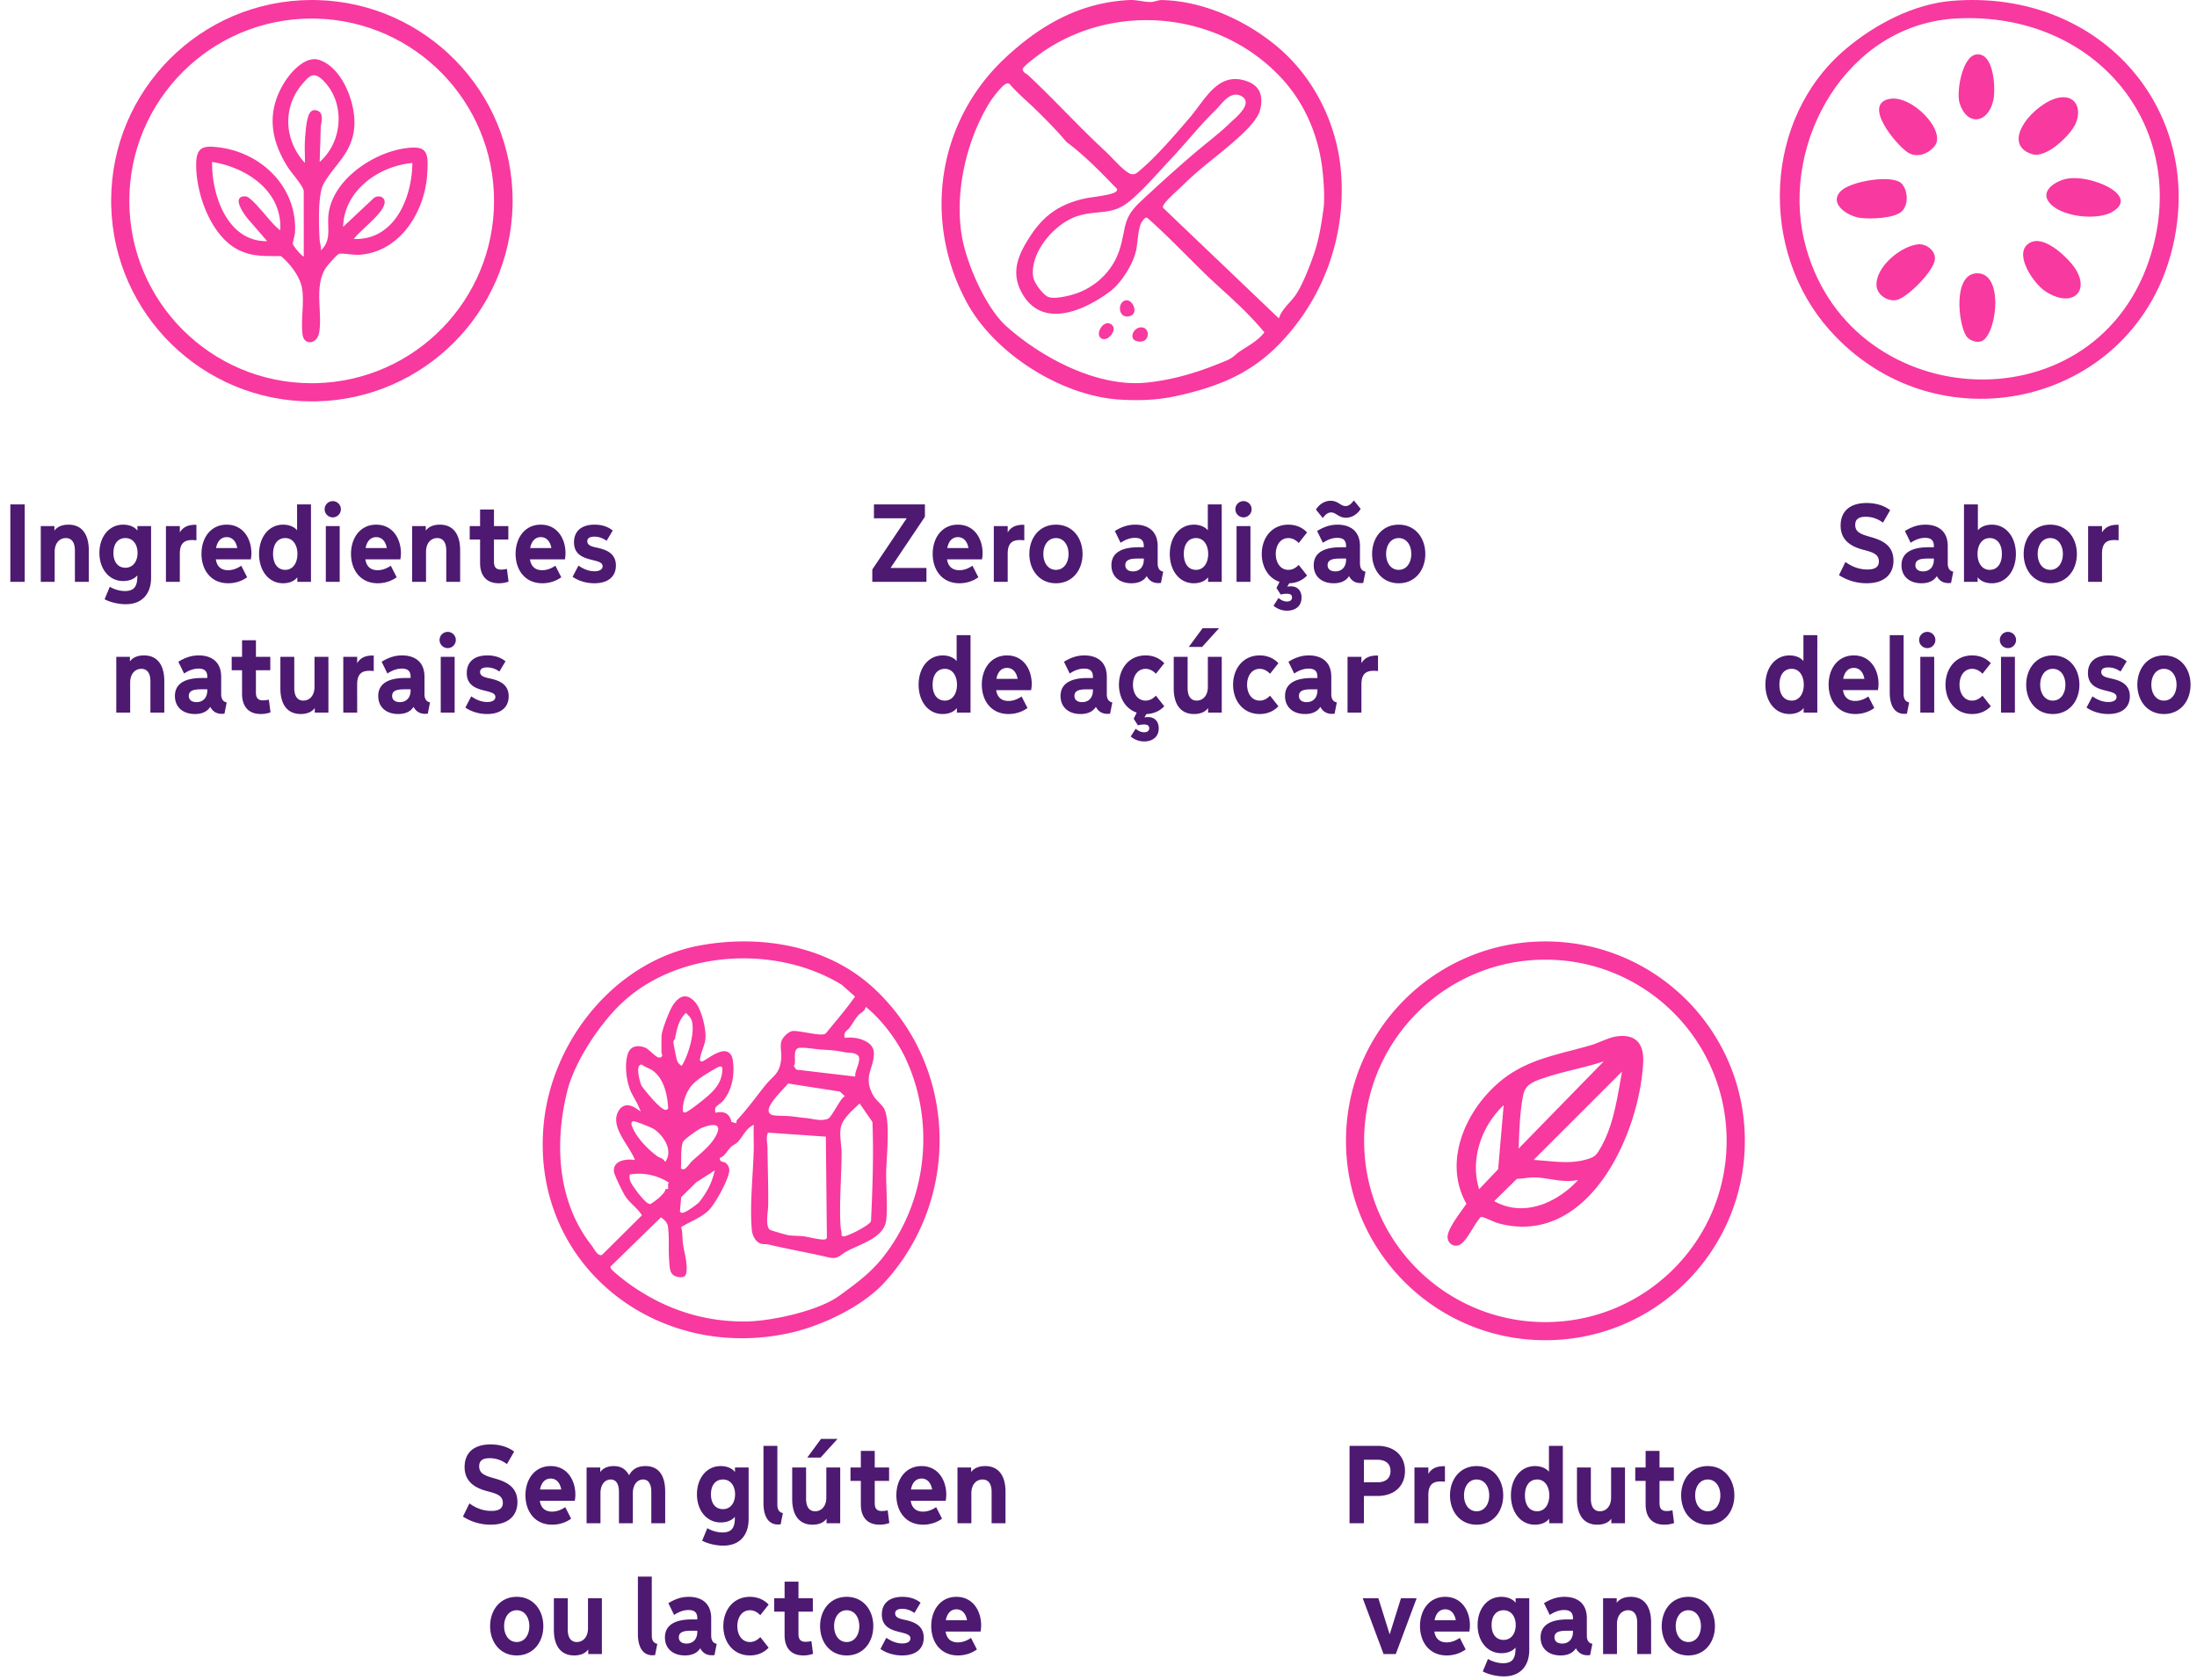 <svg xmlns="http://www.w3.org/2000/svg" width="336" height="257" fill="none"><path fill="#4D1971" d="M3.778 89H1.582V77.156h2.196zm4.546-7.83c.414-.594 1.188-.918 2.142-.918 2.142 0 3.114 1.584 3.114 3.924V89h-2.124v-4.77c0-1.44-.63-1.926-1.386-1.926-.936 0-1.71.738-1.71 2.106V89H6.236v-8.532h2.088zm10.86 5.67c1.17 0 1.853-.99 1.853-2.268s-.684-2.268-1.854-2.268c-1.152 0-1.836.882-1.836 2.268s.684 2.268 1.836 2.268M21 88.172v-.162c-.45.558-1.26.864-2.16.864-2.178 0-3.636-1.872-3.636-4.302 0-2.448 1.458-4.32 3.636-4.32.918 0 1.746.324 2.178.918v-.702h2.088v7.902c0 2.394-1.314 4.05-3.87 4.05-1.008 0-2.286-.252-3.24-.756l.792-1.908c.792.45 1.602.648 2.322.648 1.476 0 1.89-.81 1.89-2.232m6.501-6.732c.522-.864 1.314-1.17 2.376-1.17h.162v2.376c-1.566-.18-2.538.162-2.538 2.034V89h-2.124v-8.532h2.124zm5.545 2.394h3.24c-.162-.954-.702-1.674-1.62-1.674s-1.458.72-1.62 1.674m-.036 1.728c.144.972.702 1.656 1.872 1.656.684 0 1.35-.234 2.016-.684l.9 1.764c-.792.576-1.8.918-2.898.918-2.664 0-4.086-2.052-4.086-4.5 0-2.43 1.404-4.464 3.852-4.464 2.556 0 3.78 2.196 3.78 4.356 0 .378-.036.612-.09.954zm12.46 2.736c-.432.576-1.224.918-2.178.918-2.214 0-3.672-1.944-3.672-4.482s1.458-4.482 3.69-4.482c.9 0 1.692.324 2.124.864v-3.96h2.124V89h-2.088zm-1.836-1.134c1.17 0 1.854-1.062 1.854-2.43s-.684-2.43-1.854-2.43-1.872.936-1.872 2.43.702 2.43 1.872 2.43m7.256-8.028a1.244 1.244 0 0 1-1.242-1.242c0-.684.558-1.242 1.242-1.242s1.242.558 1.242 1.242-.558 1.242-1.242 1.242M51.953 89H49.83v-8.532h2.124zm3.963-5.166h3.24c-.162-.954-.702-1.674-1.62-1.674s-1.458.72-1.62 1.674m-.036 1.728c.144.972.702 1.656 1.872 1.656.684 0 1.35-.234 2.016-.684l.9 1.764c-.792.576-1.8.918-2.898.918-2.664 0-4.086-2.052-4.086-4.5 0-2.43 1.404-4.464 3.852-4.464 2.556 0 3.78 2.196 3.78 4.356 0 .378-.036.612-.09.954zm9.238-4.392c.415-.594 1.189-.918 2.142-.918 2.142 0 3.114 1.584 3.114 3.924V89h-2.123v-4.77c0-1.44-.63-1.926-1.386-1.926-.936 0-1.71.738-1.71 2.106V89H63.03v-8.532h2.087zm10.428 1.35v3.384c0 .882.342 1.224 1.098 1.224.234 0 .576-.036.882-.108l.252 1.944a4.4 4.4 0 0 1-1.494.252c-1.872 0-2.862-1.152-2.862-3.114V82.52h-1.584v-2.052h1.584V77.93h2.124v2.538h2.196v2.052zm5.542 1.314h3.24c-.162-.954-.702-1.674-1.62-1.674s-1.458.72-1.62 1.674m-.036 1.728c.144.972.702 1.656 1.872 1.656.684 0 1.35-.234 2.016-.684l.9 1.764c-.792.576-1.8.918-2.898.918-2.664 0-4.086-2.052-4.086-4.5 0-2.43 1.404-4.464 3.852-4.464 2.556 0 3.78 2.196 3.78 4.356 0 .378-.036.612-.09.954zm9.85 3.654c-1.242 0-2.43-.36-3.33-.99l.9-1.71c.756.522 1.566.864 2.43.864.774 0 1.26-.27 1.26-.774 0-.648-.918-.774-1.872-1.026-1.17-.306-2.502-.81-2.502-2.628 0-1.62 1.044-2.7 3.15-2.7 1.188 0 2.088.342 2.772.9l-.936 1.566c-.594-.414-1.188-.63-1.872-.63-.702 0-1.08.234-1.08.702 0 .666.756.828 1.512.99 1.206.27 2.862.756 2.862 2.718 0 1.764-1.278 2.718-3.294 2.718m-71.03 11.954c.414-.594 1.188-.918 2.142-.918 2.142 0 3.114 1.584 3.114 3.924V109h-2.124v-4.77c0-1.44-.63-1.926-1.386-1.926-.936 0-1.71.738-1.71 2.106V109h-2.124v-8.532h2.088zm11.832 4.266h-.738c-1.008 0-2.088.036-2.088 1.008 0 .648.504.954 1.17.954 1.08 0 1.656-.756 1.656-1.782zm.45 2.682c-.396.648-1.152 1.098-2.34 1.098-1.872 0-3.06-1.08-3.06-2.754 0-2.304 2.268-2.754 4.104-2.754h.846v-.216c0-.972-.612-1.224-1.332-1.224-.756 0-1.494.27-2.214.756l-.882-1.8c.99-.612 1.962-.972 3.132-.972 1.818 0 3.42.882 3.42 3.276v2.646c0 .936.468 1.206.846 1.26l-.342 1.728c-1.098.144-1.782-.288-2.178-1.044m6.988-5.598v3.384c0 .882.342 1.224 1.098 1.224.234 0 .576-.036.882-.108l.252 1.944a4.4 4.4 0 0 1-1.494.252c-1.872 0-2.862-1.152-2.862-3.114v-3.582h-1.584v-2.052h1.584V97.93h2.124v2.538h2.196v2.052zm8.997 5.778c-.414.594-1.188.918-2.142.918-2.142 0-3.114-1.584-3.114-3.924v-4.824h2.124v4.77c0 1.44.63 1.926 1.386 1.926.936 0 1.71-.738 1.71-2.106v-4.59h2.124V109H48.14zm6.486-6.858c.522-.864 1.314-1.17 2.376-1.17h.162v2.376c-1.566-.18-2.538.162-2.538 2.034V109h-2.124v-8.532h2.124zm8.175 3.996h-.738c-1.008 0-2.088.036-2.088 1.008 0 .648.504.954 1.17.954 1.08 0 1.656-.756 1.656-1.782zm.45 2.682c-.396.648-1.152 1.098-2.34 1.098-1.872 0-3.06-1.08-3.06-2.754 0-2.304 2.268-2.754 4.104-2.754h.846v-.216c0-.972-.612-1.224-1.332-1.224-.756 0-1.494.27-2.214.756l-.882-1.8c.99-.612 1.962-.972 3.132-.972 1.818 0 3.42.882 3.42 3.276v2.646c0 .936.468 1.206.846 1.26l-.342 1.728c-1.098.144-1.782-.288-2.178-1.044m5.22-8.982a1.244 1.244 0 0 1-1.243-1.242c0-.684.558-1.242 1.242-1.242s1.242.558 1.242 1.242-.558 1.242-1.242 1.242M69.53 109h-2.124v-8.532h2.124zm4.971.216c-1.242 0-2.43-.36-3.33-.99l.9-1.71c.756.522 1.566.864 2.43.864.774 0 1.26-.27 1.26-.774 0-.648-.918-.774-1.872-1.026-1.17-.306-2.502-.81-2.502-2.628 0-1.62 1.044-2.7 3.15-2.7 1.188 0 2.088.342 2.772.9l-.936 1.566c-.594-.414-1.188-.63-1.872-.63-.702 0-1.08.234-1.08.702 0 .666.756.828 1.512.99 1.206.27 2.862.756 2.862 2.718 0 1.764-1.278 2.718-3.294 2.718M136.196 86.876h5.49V89h-8.28v-1.89l5.256-7.83h-5.004v-2.124h7.794v1.89zm8.679-3.042h3.24c-.162-.954-.702-1.674-1.62-1.674s-1.458.72-1.62 1.674m-.036 1.728c.144.972.702 1.656 1.872 1.656.684 0 1.35-.234 2.016-.684l.9 1.764c-.792.576-1.8.918-2.898.918-2.664 0-4.086-2.052-4.086-4.5 0-2.43 1.404-4.464 3.852-4.464 2.556 0 3.78 2.196 3.78 4.356 0 .378-.036.612-.09.954zm9.274-4.122c.522-.864 1.314-1.17 2.376-1.17h.162v2.376c-1.566-.18-2.538.162-2.538 2.034V89h-2.124v-8.532h2.124zm7.381 5.724c1.206 0 1.926-1.08 1.926-2.43s-.72-2.43-1.926-2.43-1.926 1.08-1.926 2.43.72 2.43 1.926 2.43m0 2.052c-2.556 0-4.068-2.052-4.068-4.482s1.512-4.482 4.068-4.482 4.068 2.052 4.068 4.482-1.512 4.482-4.068 4.482m13.433-3.78h-.738c-1.008 0-2.088.036-2.088 1.008 0 .648.504.954 1.17.954 1.08 0 1.656-.756 1.656-1.782zm.45 2.682c-.396.648-1.152 1.098-2.34 1.098-1.872 0-3.06-1.08-3.06-2.754 0-2.304 2.268-2.754 4.104-2.754h.846v-.216c0-.972-.612-1.224-1.332-1.224-.756 0-1.494.27-2.214.756l-.882-1.8c.99-.612 1.962-.972 3.132-.972 1.818 0 3.42.882 3.42 3.276v2.646c0 .936.468 1.206.846 1.26l-.342 1.728c-1.098.144-1.782-.288-2.178-1.044m9.38.18c-.432.576-1.224.918-2.178.918-2.214 0-3.673-1.944-3.673-4.482s1.459-4.482 3.691-4.482c.9 0 1.692.324 2.124.864v-3.96h2.124V89h-2.088zm-1.836-1.134c1.17 0 1.854-1.062 1.854-2.43s-.684-2.43-1.854-2.43-1.872.936-1.872 2.43.702 2.43 1.872 2.43m7.255-8.028a1.244 1.244 0 0 1-1.242-1.242c0-.684.558-1.242 1.242-1.242s1.242.558 1.242 1.242-.558 1.242-1.242 1.242M191.238 89h-2.124v-8.532h2.124zm5.943.216-.324.522a3 3 0 0 1 .558-.054c1.062 0 1.638.72 1.638 1.71 0 1.368-1.008 2.016-2.214 2.016a3.16 3.16 0 0 1-2.07-.756l.756-1.188c.414.342.828.54 1.296.54.414 0 .774-.162.774-.612s-.324-.576-.81-.576c-.27 0-.594.036-.918.126l-.648-1.008.468-.936c-1.728-.576-2.718-2.304-2.718-4.266 0-2.43 1.512-4.482 4.068-4.482 1.098 0 2.088.378 2.862 1.188l-1.278 1.62c-.468-.486-.99-.756-1.584-.756-1.206 0-1.926 1.08-1.926 2.43s.72 2.43 1.926 2.43c.594 0 1.116-.27 1.584-.756l1.278 1.62c-.738.774-1.674 1.152-2.718 1.188m8.683-3.78h-.738c-1.008 0-2.088.036-2.088 1.008 0 .648.504.954 1.17.954 1.08 0 1.656-.756 1.656-1.782zm.45 2.682c-.396.648-1.152 1.098-2.34 1.098-1.872 0-3.06-1.08-3.06-2.754 0-2.304 2.268-2.754 4.104-2.754h.846v-.216c0-.972-.612-1.224-1.332-1.224-.756 0-1.494.27-2.214.756l-.882-1.8c.99-.612 1.962-.972 3.132-.972 1.818 0 3.42.882 3.42 3.276v2.646c0 .936.468 1.206.846 1.26l-.342 1.728c-1.098.144-1.782-.288-2.178-1.044m-.468-8.928c-1.134 0-1.53-.81-2.268-.81-.45 0-.864.288-1.278.864l-1.044-1.296c.468-.774 1.296-1.35 2.25-1.35 1.134 0 1.53.81 2.268.81.45 0 .864-.288 1.278-.864l1.044 1.296c-.468.774-1.296 1.35-2.25 1.35m8.066 7.974c1.206 0 1.926-1.08 1.926-2.43s-.72-2.43-1.926-2.43-1.926 1.08-1.926 2.43.72 2.43 1.926 2.43m0 2.052c-2.556 0-4.068-2.052-4.068-4.482s1.512-4.482 4.068-4.482 4.068 2.052 4.068 4.482-1.512 4.482-4.068 4.482m-67.572 19.082c-.432.576-1.224.918-2.178.918-2.214 0-3.672-1.944-3.672-4.482s1.458-4.482 3.69-4.482c.9 0 1.692.324 2.124.864v-3.96h2.124V109h-2.088zm-1.836-1.134c1.17 0 1.854-1.062 1.854-2.43s-.684-2.43-1.854-2.43-1.872.936-1.872 2.43.702 2.43 1.872 2.43m7.885-3.33h3.24c-.162-.954-.702-1.674-1.62-1.674s-1.458.72-1.62 1.674m-.036 1.728c.144.972.702 1.656 1.872 1.656.684 0 1.35-.234 2.016-.684l.9 1.764c-.792.576-1.8.918-2.898.918-2.664 0-4.086-2.052-4.086-4.5 0-2.43 1.404-4.464 3.852-4.464 2.556 0 3.78 2.196 3.78 4.356 0 .378-.036.612-.09.954zm14.795-.126h-.738c-1.008 0-2.088.036-2.088 1.008 0 .648.504.954 1.17.954 1.08 0 1.656-.756 1.656-1.782zm.45 2.682c-.396.648-1.152 1.098-2.34 1.098-1.872 0-3.06-1.08-3.06-2.754 0-2.304 2.268-2.754 4.104-2.754h.846v-.216c0-.972-.612-1.224-1.332-1.224-.756 0-1.494.27-2.214.756l-.882-1.8c.99-.612 1.962-.972 3.132-.972 1.818 0 3.42.882 3.42 3.276v2.646c0 .936.468 1.206.846 1.26l-.342 1.728c-1.098.144-1.782-.288-2.178-1.044m7.742 1.098-.324.522a3 3 0 0 1 .558-.054c1.062 0 1.638.72 1.638 1.71 0 1.368-1.008 2.016-2.214 2.016a3.16 3.16 0 0 1-2.07-.756l.756-1.188c.414.342.828.54 1.296.54.414 0 .774-.162.774-.612s-.324-.576-.81-.576c-.27 0-.594.036-.918.126l-.648-1.008.468-.936c-1.728-.576-2.718-2.304-2.718-4.266 0-2.43 1.512-4.482 4.068-4.482 1.098 0 2.088.378 2.862 1.188l-1.278 1.62c-.468-.486-.99-.756-1.584-.756-1.206 0-1.926 1.08-1.926 2.43s.72 2.43 1.926 2.43c.594 0 1.116-.27 1.584-.756l1.278 1.62c-.738.774-1.674 1.152-2.718 1.188m9.421-.918c-.414.594-1.188.918-2.142.918-2.142 0-3.114-1.584-3.114-3.924v-4.824h2.124v4.77c0 1.44.63 1.926 1.386 1.926.936 0 1.71-.738 1.71-2.106v-4.59h2.124V109h-2.088zm1.674-12.204-2.592 2.862h-2.034l2.106-2.862zm6.216 13.122c-2.556 0-4.068-2.052-4.068-4.482s1.512-4.482 4.068-4.482c1.098 0 2.088.378 2.862 1.188l-1.278 1.62c-.468-.486-.99-.756-1.584-.756-1.206 0-1.926 1.08-1.926 2.43s.72 2.43 1.926 2.43c.594 0 1.116-.27 1.584-.756l1.278 1.62c-.774.81-1.764 1.188-2.862 1.188m8.828-3.78h-.738c-1.008 0-2.088.036-2.088 1.008 0 .648.504.954 1.17.954 1.08 0 1.656-.756 1.656-1.782zm.45 2.682c-.396.648-1.152 1.098-2.34 1.098-1.872 0-3.06-1.08-3.06-2.754 0-2.304 2.268-2.754 4.104-2.754h.846v-.216c0-.972-.612-1.224-1.332-1.224-.756 0-1.494.27-2.214.756l-.882-1.8c.99-.612 1.962-.972 3.132-.972 1.818 0 3.42.882 3.42 3.276v2.646c0 .936.468 1.206.846 1.26l-.342 1.728c-1.098.144-1.782-.288-2.178-1.044m6.281-6.678c.522-.864 1.314-1.17 2.376-1.17h.162v2.376c-1.566-.18-2.538.162-2.538 2.034V109h-2.124v-8.532h2.124zM285.475 89.216a7.8 7.8 0 0 1-4.23-1.242l.99-2.016c.954.702 2.07 1.152 3.348 1.152 1.152 0 1.764-.36 1.764-1.242 0-1.152-1.044-1.422-2.412-1.782-1.62-.432-3.438-1.296-3.438-3.69 0-2.124 1.35-3.456 3.978-3.456 1.332 0 2.61.342 3.6 1.098l-1.098 1.908c-.81-.594-1.674-.9-2.646-.9-1.116 0-1.602.414-1.602 1.242 0 1.098.828 1.422 2.304 1.836 1.656.468 3.546 1.188 3.546 3.636 0 2.034-1.35 3.456-4.104 3.456m10.282-3.78h-.738c-1.008 0-2.088.036-2.088 1.008 0 .648.504.954 1.17.954 1.08 0 1.656-.756 1.656-1.782zm.45 2.682c-.396.648-1.152 1.098-2.34 1.098-1.872 0-3.06-1.08-3.06-2.754 0-2.304 2.268-2.754 4.104-2.754h.846v-.216c0-.972-.612-1.224-1.332-1.224-.756 0-1.494.27-2.214.756l-.882-1.8c.99-.612 1.962-.972 3.132-.972 1.818 0 3.42.882 3.42 3.276v2.646c0 .936.468 1.206.846 1.26l-.342 1.728c-1.098.144-1.782-.288-2.178-1.044m6.245.18V89h-2.088V77.156h2.124v3.96c.432-.54 1.224-.864 2.124-.864 2.232 0 3.69 1.944 3.69 4.482s-1.458 4.482-3.672 4.482c-.954 0-1.746-.342-2.178-.918m1.836-1.134c1.17 0 1.872-.936 1.872-2.43s-.702-2.43-1.872-2.43-1.854 1.062-1.854 2.43.684 2.43 1.854 2.43m9.272 0c1.206 0 1.926-1.08 1.926-2.43s-.72-2.43-1.926-2.43-1.926 1.08-1.926 2.43.72 2.43 1.926 2.43m0 2.052c-2.556 0-4.068-2.052-4.068-4.482s1.512-4.482 4.068-4.482 4.068 2.052 4.068 4.482-1.512 4.482-4.068 4.482m7.913-7.776c.522-.864 1.314-1.17 2.376-1.17h.162v2.376c-1.566-.18-2.538.162-2.538 2.034V89h-2.124v-8.532h2.124zm-45.629 26.858c-.432.576-1.224.918-2.178.918-2.214 0-3.672-1.944-3.672-4.482s1.458-4.482 3.69-4.482c.9 0 1.692.324 2.124.864v-3.96h2.124V109h-2.088zm-1.836-1.134c1.17 0 1.854-1.062 1.854-2.43s-.684-2.43-1.854-2.43-1.872.936-1.872 2.43.702 2.43 1.872 2.43m7.886-3.33h3.24c-.162-.954-.702-1.674-1.62-1.674s-1.458.72-1.62 1.674m-.036 1.728c.144.972.702 1.656 1.872 1.656.684 0 1.35-.234 2.016-.684l.9 1.764c-.792.576-1.8.918-2.898.918-2.664 0-4.086-2.052-4.086-4.5 0-2.43 1.404-4.464 3.852-4.464 2.556 0 3.78 2.196 3.78 4.356 0 .378-.036.612-.09.954zm9.779 3.6c-2.034.27-2.628-1.494-2.628-3.222v-8.784h2.124v9.018c0 .936.468 1.206.846 1.26zm3.11-10.026a1.244 1.244 0 0 1-1.242-1.242c0-.684.558-1.242 1.242-1.242s1.242.558 1.242 1.242-.558 1.242-1.242 1.242m1.062 9.864h-2.124v-8.532h2.124zm5.798.216c-2.556 0-4.068-2.052-4.068-4.482s1.512-4.482 4.068-4.482c1.098 0 2.088.378 2.862 1.188l-1.278 1.62c-.468-.486-.99-.756-1.584-.756-1.206 0-1.926 1.08-1.926 2.43s.72 2.43 1.926 2.43c.594 0 1.116-.27 1.584-.756l1.278 1.62c-.774.81-1.764 1.188-2.862 1.188m5.48-10.08a1.244 1.244 0 0 1-1.242-1.242c0-.684.558-1.242 1.242-1.242s1.242.558 1.242 1.242-.558 1.242-1.242 1.242m1.062 9.864h-2.124v-8.532h2.124zm5.798-1.836c1.206 0 1.926-1.08 1.926-2.43s-.72-2.43-1.926-2.43-1.926 1.08-1.926 2.43.72 2.43 1.926 2.43m0 2.052c-2.556 0-4.068-2.052-4.068-4.482s1.512-4.482 4.068-4.482 4.068 2.052 4.068 4.482-1.512 4.482-4.068 4.482m8.489 0c-1.242 0-2.43-.36-3.33-.99l.9-1.71c.756.522 1.566.864 2.43.864.774 0 1.26-.27 1.26-.774 0-.648-.918-.774-1.872-1.026-1.17-.306-2.502-.81-2.502-2.628 0-1.62 1.044-2.7 3.15-2.7 1.188 0 2.088.342 2.772.9l-.936 1.566c-.594-.414-1.188-.63-1.872-.63-.702 0-1.08.234-1.08.702 0 .666.756.828 1.512.99 1.206.27 2.862.756 2.862 2.718 0 1.764-1.278 2.718-3.294 2.718m8.509-2.052c1.206 0 1.926-1.08 1.926-2.43s-.72-2.43-1.926-2.43-1.926 1.08-1.926 2.43.72 2.43 1.926 2.43m0 2.052c-2.556 0-4.068-2.052-4.068-4.482s1.512-4.482 4.068-4.482 4.068 2.052 4.068 4.482-1.512 4.482-4.068 4.482"/><path fill="#F8399F" d="M48.491.01c16.59.42 29.907 13.999 29.907 30.69l-.01.791c-.413 16.326-13.57 29.484-29.897 29.898l-.792.01c-16.69 0-30.27-13.319-30.69-29.908L17 30.7C17 13.744 30.744 0 47.7 0zm-.823 2.827c-15.403 0-27.89 12.487-27.89 27.89s12.487 27.891 27.89 27.891l.72-.01c15.07-.381 27.17-12.718 27.17-27.88 0-15.163-12.1-27.5-27.17-27.881z"/><path fill="#F8399F" d="M45.788 9.994c.932-.72 2.019-1.178 3.072-.815 1.822.627 3.237 2.36 4.15 4.357.915 2 1.338 4.286 1.16 6.05-.2 1.98-.96 3.374-1.875 4.646-.456.633-.954 1.241-1.438 1.87-.485.633-.959 1.292-1.375 2.038-.22.394-.378.987-.487 1.696-.109.707-.168 1.52-.195 2.347-.054 1.654.02 3.358.074 4.375.017.313.088.622.145.955.042.248.074.505.061.77.806-.743 1.052-1.562 1.115-2.443.035-.477.016-.97.003-1.48-.012-.51-.018-1.034.044-1.566.308-2.636 1.98-4.966 4.17-6.728 2.19-1.764 4.91-2.968 7.334-3.351.89-.14 1.576-.184 2.1-.112.526.072.898.261 1.143.591.242.326.352.774.39 1.338.04.567.007 1.266-.045 2.103-.36 5.77-4.16 11.959-10.459 12.34-.418.025-1.066-.05-1.66-.111-.299-.031-.585-.058-.828-.068-.247-.01-.435-.002-.543.031a.6.6 0 0 0-.14.091q-.106.084-.25.22c-.19.18-.416.415-.64.66-.45.492-.881 1.012-.995 1.19-.886 1.399-1.023 3.03-.989 4.722.034 1.682.236 3.437.005 5.033-.14.97-.695 1.505-1.273 1.592a1.05 1.05 0 0 1-.808-.205c-.232-.18-.4-.463-.46-.838-.168-1.077-.102-2.307-.038-3.536.064-1.234.125-2.468-.049-3.57-.145-.925-.602-1.89-1.205-2.772a11.2 11.2 0 0 0-2.033-2.24c-2.265-.027-4.192.135-6.337-.87-2.203-1.032-3.89-3.251-5.01-5.768s-1.68-5.348-1.615-7.624c.033-1.165.293-1.848.854-2.192.277-.17.617-.25 1.015-.273.399-.025.864.007 1.396.067 6.712.758 12.183 6.092 11.846 13.025-.013.28-.115.658-.198.998-.042.173-.08.338-.104.482q-.036.221-.013.334.004.03.067.142.062.109.166.26c.138.197.32.434.517.663.196.23.403.447.589.608q.139.123.252.191.032.019.06.03V29.202c-.034-.196-.16-.465-.351-.778-.192-.313-.44-.66-.704-1.01-.522-.695-1.11-1.411-1.399-1.868-1.348-2.136-2.162-4.281-2.287-6.451s.44-4.36 1.84-6.58c.498-.79 1.3-1.797 2.235-2.52M32.437 24.77c-.038 2.585.565 5.662 1.942 8.07 1.364 2.384 3.48 4.099 6.478 4.049l-2.597-3.012c-.332-.329-1.09-1.286-1.49-2.151a3 3 0 0 1-.225-.635 1.16 1.16 0 0 1-.006-.558.62.62 0 0 1 .328-.396q.255-.129.689-.102c.146.01.313.091.486.21.176.12.373.286.583.485.42.397.9.928 1.382 1.481.485.555.97 1.13 1.407 1.623s.819.895 1.089 1.103c.05.038.09.082.124.118.035.038.06.067.088.09a.2.2 0 0 0 .08.04.2.2 0 0 0 .064 0c.17-2.97-1.115-5.369-3.11-7.13-1.988-1.754-4.675-2.872-7.312-3.285m30.63.163c-5.196.46-10.465 4.256-10.586 9.763l4.733-4.442.006-.006.007-.004a1.2 1.2 0 0 1 1.017-.15.82.82 0 0 1 .583.8c.005.439-.254.935-.634 1.442-.383.511-.904 1.052-1.45 1.582-.273.266-.553.53-.827.786-.274.257-.54.507-.787.745-.427.413-.789.786-1.023 1.1 3.084.123 5.304-1.421 6.766-3.673 1.473-2.268 2.17-5.25 2.195-7.943M49.32 12.21c-.704-.67-1.204-.795-1.65-.636-.23.083-.457.245-.7.474-.24.228-.491.516-.769.845-3.055 3.611-2.698 8.656.43 12.025.012-.498.001-1.001-.01-1.507a22 22 0 0 1 .007-1.762c.055-.958.168-2.645.424-3.542.086-.304.191-.651.379-.902a.9.9 0 0 1 .366-.297.9.9 0 0 1 .535-.038c.344.068.57.228.708.45.135.219.177.486.177.756 0 .272-.042.559-.083.822-.042.267-.084.505-.088.694-.037 1.73-.106 3.451-.155 5.175 3.611-3.15 3.945-9.21.43-12.557M172.754.005c.512-.025 1.042.048 1.583.13.533.08 1.083.173 1.6.172.312-.001.633-.087.919-.162.297-.077.563-.143.81-.138 6.478.132 13.209 3.257 18.019 7.423 5.381 4.66 8.751 11.591 9.379 18.608.881 9.864-2.542 19.543-9.485 26.66-4.233 4.34-9.01 6.323-14.916 7.71-3.253.763-5.888.898-9.201.725-4.515-.237-9.354-1.99-13.6-4.672-4.247-2.683-7.886-6.287-10.009-10.213-6.758-12.497-4.529-27.693 5.92-37.428 5.42-5.05 11.444-8.454 18.981-8.815M154.082 12.75h-.023a.7.7 0 0 0-.265.094l-.083.05a3 3 0 0 0-.354.29c-.246.23-.521.534-.784.85a18 18 0 0 0-1.199 1.608c-3.632 5.845-5.496 14.106-4.193 20.895.39 2.03 1.293 4.672 2.486 7.152 1.192 2.478 2.684 4.817 4.257 6.224 2.693 2.408 6.177 4.751 9.922 6.396 3.743 1.645 7.762 2.599 11.521 2.211 4.368-.45 8.211-1.687 12.275-3.4a4.3 4.3 0 0 0 1.098-.67c.292-.24.516-.456.826-.666.314-.213.638-.417.963-.624.325-.206.653-.415.972-.635.639-.44 1.255-.932 1.767-1.56l.105-.131-.108-.129a51 51 0 0 0-3.342-3.584 117 117 0 0 0-2.797-2.61c-.943-.86-1.884-1.718-2.789-2.595-2.935-2.846-5.77-5.855-8.851-8.57l-.005-.003-.01-.01-.012-.01-.015-.007-.017-.007-.006-.002h-.004l-.005-.001-.04-.01-.012-.003-.087.003a.4.4 0 0 0-.069.02.6.6 0 0 0-.138.086c-.078.064-.155.15-.222.233a3 3 0 0 0-.296.432c-.28.558-.41 1.366-.509 2.157-.101.811-.171 1.614-.321 2.222-.258 1.05-.817 2.262-1.535 3.38-.719 1.117-1.588 2.126-2.457 2.777-2.106 1.58-4.803 3.03-7.329 3.334-1.26.15-2.469.014-3.542-.523s-2.028-1.483-2.768-2.986c-1.505-3.058-.219-5.739 1.567-8.444 2.144-3.245 4.672-4.876 8.514-5.675.161-.034.516-.084.976-.15.454-.065 1-.145 1.526-.24.523-.093 1.036-.201 1.421-.326a2.3 2.3 0 0 0 .493-.213c.114-.071.261-.193.265-.378l.002-.085-.06-.062c-2.43-2.506-4.846-5.026-7.682-7.135l-.009-.007-.008-.009c-1.43-1.697-2.99-3.274-4.565-4.825-.689-.678-1.411-1.322-2.11-1.973-.7-.652-1.379-1.315-1.99-2.037h-.001l-.02-.024-.021-.026-.063-.015-.194-.047-.002-.001-.014-.004-.015-.003zm41.985-.712c-9.299-10.13-25.292-11.936-36.684-4.038-.234.162-.946.687-1.607 1.215-.331.264-.654.532-.898.757a4 4 0 0 0-.307.304 1 1 0 0 0-.102.134h-.001a.4.4 0 0 0-.066.156l-.003.014-.001.005-.003.018.006.033c.046.266.233.436.398.555.082.06.177.119.252.168.08.054.147.102.202.154 2.02 1.888 3.952 3.854 5.89 5.82s3.88 3.934 5.92 5.816c.51.471 1.071 1.08 1.659 1.678.581.591 1.187 1.17 1.77 1.556.225.148.431.236.629.262a.95.95 0 0 0 .545-.087 2 2 0 0 0 .444-.303l.212-.187q.109-.097.227-.196c2.277-1.896 5.449-5.582 7.41-7.88.592-.694 1.164-1.495 1.747-2.264.587-.775 1.189-1.526 1.852-2.143.662-.617 1.377-1.094 2.189-1.331.809-.236 1.73-.238 2.811.119 1.092.36 1.746.939 2.075 1.667.332.735.35 1.659.094 2.734-.194.816-.855 1.741-1.666 2.63-.806.883-1.734 1.704-2.425 2.31-1.34 1.175-2.619 2.18-3.899 3.221-1.277 1.041-2.551 2.116-3.865 3.426-.12.12-.367.347-.678.633a49 49 0 0 0-1.02.96c-.346.338-.678.68-.919.972-.12.145-.222.283-.292.406a1 1 0 0 0-.084.186.44.44 0 0 0-.017.21l.006.029.001.002.006.032.025.023 17.678 16.88.112-.278.099-.227c.249-.521.611-.99 1.007-1.448.445-.515.947-1.033 1.329-1.579 1.045-1.492 2.179-4.445 2.783-6.182.813-2.334 1.166-4.63 1.499-6.993.217-1.537.046-4.024-.109-5.578-.531-5.332-2.591-10.405-6.231-14.371m-6.31 2.61c-.866-.412-1.634-.03-2.253.5-.311.266-.599.58-.857.873-.264.3-.493.572-.701.774-1.17 1.134-2.275 2.36-3.367 3.6-1.093 1.242-2.173 2.497-3.296 3.696-1.841 1.966-4.079 4.558-6.113 6.332l-.404.343-.001.002c-1.343 1.11-2.516 1.438-3.745 1.605-1.226.166-2.568.174-4.145.65-1.766.532-3.624 1.938-4.964 3.666-1.337 1.726-2.192 3.813-1.889 5.721.037.233.157.518.313.806.159.292.365.606.588.902s.468.577.705.805c.233.224.474.412.693.499s.487.122.766.129c.281.007.588-.016.891-.053a15 15 0 0 0 1.622-.314c3.651-.9 6.592-3.6 7.667-7.146.251-.83.402-1.54.53-2.172.128-.635.232-1.184.391-1.713.313-1.04.842-2.008 2.22-3.297 2.725-2.546 5.551-5.115 8.413-7.544 1.795-1.524 3.685-2.931 5.412-4.61.311-.304 1.202-1.04 1.76-1.796l.102-.143c.23-.339.404-.704.413-1.059a1 1 0 0 0-.176-.599q-.19-.274-.575-.457"/><path fill="#F8399F" d="M172.203 45.934c1.08-.167 2.114 2.24.352 2.472-1.597.21-1.685-2.266-.352-2.472M170.027 49.668c.926.74-.59 2.705-1.593 2.105-1.08-.646.367-3.085 1.593-2.105M174.379 50.077c1.631-.233 1.645 2.73-.584 2.086-1.126-.326-.559-1.924.584-2.086M298.598.124c22.942-1.848 39.274 17.272 33.392 38.787-6.353 23.237-35.892 29.833-52.162 11.599-10.868-12.18-10.201-32.384 2.497-43.055 4.483-3.767 10.349-6.854 16.273-7.331m25.944 13.304c-5.511-6.904-14.546-11.153-25.271-10.606-8.443.431-15.163 5.178-19.326 11.66-4.16 6.48-5.788 14.719-4.039 22.194 6.215 26.566 43.967 29.213 52.75 3.172 3.364-9.975 1.399-19.513-4.114-26.42"/><path fill="#F8399F" d="M314.985 14.919c2.618-.405 3.385 1.908 2.444 4.004-.798 1.779-4.484 5.365-6.663 4.656-5.148-1.674.617-8.103 4.219-8.66M281.536 29.218c1.519-1.526 7.989-2.597 9.319-1.11.936 1.046 1.062 3.145.029 4.194-1.1 1.118-4.872 1.229-6.389 1.027-1.896-.25-4.9-2.161-2.959-4.11M310.049 37.404c2.028-1.793 5.415 1.34 6.697 2.845 3.391 3.981.401 7.166-3.954 4.296-1.708-1.125-4.703-5.409-2.743-7.141M316.193 27.321c1.678-.276 3.75.2 5.303.839 2.018.83 4.321 2.563 1.609 4.215-2.373 1.447-8.279.795-9.856-1.61-1.151-1.754 1.363-3.183 2.944-3.444M288.874 15.145c3.465-.769 8.895 4.91 6.979 7.224-.99 1.196-2.723 1.86-4.128.917-1.723-1.154-6.858-7.251-2.851-8.14M293.235 37.381c1.382-.19 2.858 1.013 2.676 2.341-.246 1.8-3.902 5.46-5.583 6.082-1.419.526-3.209-.62-3.336-2.038-.252-2.808 3.54-6.012 6.243-6.385M303.377 52c-.803.63-2.207.134-2.693-.646-1.213-1.95-2.025-9.48 1.671-9.554 4.008-.08 3.112 8.562 1.022 10.2M302.175 8.344c2.805-.495 3.074 5.304 2.665 7.047-.834 3.556-4.018 3.915-5.142.41-.536-1.672.364-7.083 2.477-7.457"/><path fill="#4D1971" d="M75.032 233.216a7.8 7.8 0 0 1-4.23-1.242l.99-2.016c.954.702 2.07 1.152 3.347 1.152 1.153 0 1.764-.36 1.764-1.242 0-1.152-1.044-1.422-2.412-1.782-1.62-.432-3.437-1.296-3.437-3.69 0-2.124 1.35-3.456 3.977-3.456 1.332 0 2.61.342 3.6 1.098l-1.097 1.908c-.81-.594-1.675-.9-2.647-.9-1.115 0-1.602.414-1.602 1.242 0 1.098.829 1.422 2.305 1.836 1.656.468 3.545 1.188 3.545 3.636 0 2.034-1.35 3.456-4.104 3.456m7.564-5.382h3.24c-.162-.954-.703-1.674-1.62-1.674s-1.459.72-1.62 1.674m-.037 1.728c.145.972.703 1.656 1.873 1.656.683 0 1.35-.234 2.016-.684l.9 1.764c-.793.576-1.8.918-2.898.918-2.665 0-4.087-2.052-4.087-4.5 0-2.43 1.404-4.464 3.853-4.464 2.556 0 3.78 2.196 3.78 4.356 0 .378-.036.612-.09.954zm13.65-3.906c.485-.9 1.277-1.404 2.501-1.404 2.142 0 3.024 1.584 3.024 3.924V233H99.61v-4.77c0-1.44-.576-1.926-1.26-1.926-.864 0-1.566.756-1.566 2.106V233H94.66v-4.77c0-1.44-.576-1.926-1.26-1.926-.864 0-1.566.738-1.566 2.106V233H89.71v-8.532h2.088v.702c.414-.594 1.134-.918 2.07-.918 1.242 0 1.89.594 2.34 1.404m14.359 5.184c1.17 0 1.854-.99 1.854-2.268s-.684-2.268-1.854-2.268c-1.152 0-1.836.882-1.836 2.268s.684 2.268 1.836 2.268m1.818 1.332v-.162c-.45.558-1.26.864-2.16.864-2.178 0-3.636-1.872-3.636-4.302 0-2.448 1.458-4.32 3.636-4.32.918 0 1.746.324 2.178.918v-.702h2.088v7.902c0 2.394-1.314 4.05-3.87 4.05-1.008 0-2.286-.252-3.24-.756l.792-1.908c.792.45 1.602.648 2.322.648 1.476 0 1.89-.81 1.89-2.232m7.005.99c-2.034.27-2.628-1.494-2.628-3.222v-8.784h2.124v9.018c0 .936.468 1.206.846 1.26zm7.02-.864c-.414.594-1.188.918-2.142.918-2.142 0-3.114-1.584-3.114-3.924v-4.824h2.124v4.77c0 1.44.63 1.926 1.386 1.926.936 0 1.71-.738 1.71-2.106v-4.59h2.124V233h-2.088zm1.674-12.204-2.592 2.862h-2.034l2.106-2.862zm5.694 6.426v3.384c0 .882.342 1.224 1.098 1.224.234 0 .576-.036.882-.108l.252 1.944a4.4 4.4 0 0 1-1.494.252c-1.872 0-2.862-1.152-2.862-3.114v-3.582h-1.584v-2.052h1.584v-2.538h2.124v2.538h2.196v2.052zm5.541 1.314h3.24c-.162-.954-.702-1.674-1.62-1.674s-1.458.72-1.62 1.674m-.036 1.728c.144.972.702 1.656 1.872 1.656.684 0 1.35-.234 2.016-.684l.9 1.764c-.792.576-1.8.918-2.898.918-2.664 0-4.086-2.052-4.086-4.5 0-2.43 1.404-4.464 3.852-4.464 2.556 0 3.78 2.196 3.78 4.356 0 .378-.036.612-.09.954zm9.239-4.392c.414-.594 1.188-.918 2.142-.918 2.142 0 3.114 1.584 3.114 3.924V233h-2.124v-4.77c0-1.44-.63-1.926-1.386-1.926-.936 0-1.71.738-1.71 2.106V233h-2.124v-8.532h2.088zm-69.497 25.994c1.206 0 1.926-1.08 1.926-2.43s-.72-2.43-1.926-2.43-1.926 1.08-1.926 2.43.72 2.43 1.926 2.43m0 2.052c-2.556 0-4.068-2.052-4.068-4.482s1.512-4.482 4.068-4.482 4.068 2.052 4.068 4.482-1.512 4.482-4.068 4.482m10.937-.918c-.414.594-1.188.918-2.142.918-2.142 0-3.114-1.584-3.114-3.924v-4.824h2.124v4.77c0 1.44.63 1.926 1.386 1.926.936 0 1.71-.738 1.71-2.106v-4.59h2.124V253h-2.088zm10.224.864c-2.034.27-2.628-1.494-2.628-3.222v-8.784h2.124v9.018c0 .936.468 1.206.846 1.26zm6.458-3.726h-.738c-1.008 0-2.088.036-2.088 1.008 0 .648.504.954 1.17.954 1.08 0 1.656-.756 1.656-1.782zm.45 2.682c-.396.648-1.152 1.098-2.34 1.098-1.872 0-3.06-1.08-3.06-2.754 0-2.304 2.268-2.754 4.104-2.754h.846v-.216c0-.972-.612-1.224-1.332-1.224-.756 0-1.494.27-2.214.756l-.882-1.8c.99-.612 1.962-.972 3.132-.972 1.818 0 3.42.882 3.42 3.276v2.646c0 .936.468 1.206.846 1.26l-.342 1.728c-1.098.144-1.782-.288-2.178-1.044m7.597 1.098c-2.556 0-4.068-2.052-4.068-4.482s1.512-4.482 4.068-4.482c1.098 0 2.088.378 2.862 1.188l-1.278 1.62c-.468-.486-.99-.756-1.584-.756-1.206 0-1.926 1.08-1.926 2.43s.72 2.43 1.926 2.43c.594 0 1.116-.27 1.584-.756l1.278 1.62c-.774.81-1.764 1.188-2.862 1.188m7.424-6.696v3.384c0 .882.342 1.224 1.098 1.224.234 0 .576-.036.882-.108l.252 1.944a4.4 4.4 0 0 1-1.494.252c-1.872 0-2.862-1.152-2.862-3.114v-3.582h-1.584v-2.052h1.584v-2.538h2.124v2.538h2.196v2.052zm7.377 4.644c1.206 0 1.926-1.08 1.926-2.43s-.72-2.43-1.926-2.43-1.926 1.08-1.926 2.43.72 2.43 1.926 2.43m0 2.052c-2.556 0-4.068-2.052-4.068-4.482s1.512-4.482 4.068-4.482 4.068 2.052 4.068 4.482-1.512 4.482-4.068 4.482m8.488 0c-1.242 0-2.43-.36-3.33-.99l.9-1.71c.756.522 1.566.864 2.43.864.774 0 1.26-.27 1.26-.774 0-.648-.918-.774-1.872-1.026-1.17-.306-2.502-.81-2.502-2.628 0-1.62 1.044-2.7 3.15-2.7 1.188 0 2.088.342 2.772.9l-.936 1.566c-.594-.414-1.188-.63-1.872-.63-.702 0-1.08.234-1.08.702 0 .666.756.828 1.512.99 1.206.27 2.862.756 2.862 2.718 0 1.764-1.278 2.718-3.294 2.718m6.674-5.382h3.24c-.162-.954-.702-1.674-1.62-1.674s-1.458.72-1.62 1.674m-.036 1.728c.144.972.702 1.656 1.872 1.656.684 0 1.35-.234 2.016-.684l.9 1.764c-.792.576-1.8.918-2.898.918-2.664 0-4.086-2.052-4.086-4.5 0-2.43 1.404-4.464 3.852-4.464 2.556 0 3.78 2.196 3.78 4.356 0 .378-.036.612-.09.954zM208.589 226.736h2.052c1.26 0 2.016-.594 2.016-1.728s-.756-1.728-2.016-1.728h-2.052zm0 2.088V233h-2.196v-11.844h4.248c2.664 0 4.23 1.566 4.23 3.834s-1.566 3.834-4.23 3.834zm9.857-3.384c.522-.864 1.314-1.17 2.376-1.17h.162v2.376c-1.566-.18-2.538.162-2.538 2.034V233h-2.124v-8.532h2.124zm7.381 5.724c1.206 0 1.926-1.08 1.926-2.43s-.72-2.43-1.926-2.43-1.926 1.08-1.926 2.43.72 2.43 1.926 2.43m0 2.052c-2.556 0-4.068-2.052-4.068-4.482s1.512-4.482 4.068-4.482 4.068 2.052 4.068 4.482-1.512 4.482-4.068 4.482m11.098-.918c-.432.576-1.224.918-2.178.918-2.214 0-3.672-1.944-3.672-4.482s1.458-4.482 3.69-4.482c.9 0 1.692.324 2.124.864v-3.96h2.124V233h-2.088zm-1.836-1.134c1.17 0 1.854-1.062 1.854-2.43s-.684-2.43-1.854-2.43-1.872.936-1.872 2.43.702 2.43 1.872 2.43m11.342 1.134c-.414.594-1.188.918-2.142.918-2.142 0-3.114-1.584-3.114-3.924v-4.824h2.124v4.77c0 1.44.63 1.926 1.386 1.926.936 0 1.71-.738 1.71-2.106v-4.59h2.124V233h-2.088zm7.368-5.778v3.384c0 .882.342 1.224 1.098 1.224.234 0 .576-.036.882-.108l.252 1.944a4.4 4.4 0 0 1-1.494.252c-1.872 0-2.862-1.152-2.862-3.114v-3.582h-1.584v-2.052h1.584v-2.538h2.124v2.538h2.196v2.052zm7.378 4.644c1.206 0 1.926-1.08 1.926-2.43s-.72-2.43-1.926-2.43-1.926 1.08-1.926 2.43.72 2.43 1.926 2.43m0 2.052c-2.556 0-4.068-2.052-4.068-4.482s1.512-4.482 4.068-4.482 4.068 2.052 4.068 4.482-1.512 4.482-4.068 4.482m-48.645 16.778 1.728-5.526h2.394L213.468 253h-1.872l-3.186-8.532h2.394zm6.871-2.16h3.24c-.162-.954-.702-1.674-1.62-1.674s-1.458.72-1.62 1.674m-.036 1.728c.144.972.702 1.656 1.872 1.656.684 0 1.35-.234 2.016-.684l.9 1.764c-.792.576-1.8.918-2.898.918-2.664 0-4.086-2.052-4.086-4.5 0-2.43 1.404-4.464 3.852-4.464 2.556 0 3.78 2.196 3.78 4.356 0 .378-.036.612-.09.954zm10.589 1.278c1.17 0 1.854-.99 1.854-2.268s-.684-2.268-1.854-2.268c-1.152 0-1.836.882-1.836 2.268s.684 2.268 1.836 2.268m1.818 1.332v-.162c-.45.558-1.26.864-2.16.864-2.178 0-3.636-1.872-3.636-4.302 0-2.448 1.458-4.32 3.636-4.32.918 0 1.746.324 2.178.918v-.702h2.088v7.902c0 2.394-1.314 4.05-3.87 4.05-1.008 0-2.286-.252-3.24-.756l.792-1.908c.792.45 1.602.648 2.322.648 1.476 0 1.89-.81 1.89-2.232m8.787-2.736h-.738c-1.008 0-2.088.036-2.088 1.008 0 .648.504.954 1.17.954 1.08 0 1.656-.756 1.656-1.782zm.45 2.682c-.396.648-1.152 1.098-2.34 1.098-1.872 0-3.06-1.08-3.06-2.754 0-2.304 2.268-2.754 4.104-2.754h.846v-.216c0-.972-.612-1.224-1.332-1.224-.756 0-1.494.27-2.214.756l-.882-1.8c.99-.612 1.962-.972 3.132-.972 1.818 0 3.42.882 3.42 3.276v2.646c0 .936.468 1.206.846 1.26l-.342 1.728c-1.098.144-1.782-.288-2.178-1.044m6.245-6.948c.414-.594 1.188-.918 2.142-.918 2.142 0 3.114 1.584 3.114 3.924V253h-2.124v-4.77c0-1.44-.63-1.926-1.386-1.926-.936 0-1.71.738-1.71 2.106V253h-2.124v-8.532h2.088zm10.95 5.994c1.206 0 1.926-1.08 1.926-2.43s-.72-2.43-1.926-2.43-1.926 1.08-1.926 2.43.72 2.43 1.926 2.43m0 2.052c-2.556 0-4.068-2.052-4.068-4.482s1.512-4.482 4.068-4.482 4.068 2.052 4.068 4.482-1.512 4.482-4.068 4.482"/><path fill="#F8399F" d="M107.168 144.593c9.315-1.669 19.502.08 26.509 6.601 12.797 11.911 13.36 32.152 1.565 44.998-3.381 3.682-9.533 6.605-14.44 7.694-20.541 4.558-39.656-10.579-37.658-31.865 1.21-12.877 11-25.095 24.024-27.428m25.232 9.481-.056.122-.058.13c-.093.204-.245.349-.438.497-.179.137-.432.301-.615.511-.254.29-.475.624-.685.95-.212.331-.413.653-.633.947-.053.07-.123.137-.208.213-.079.071-.18.157-.266.245-.184.188-.358.448-.297.825l.017.102.015.095.008.046.047-.005.095-.011.101-.012c.811-.091 1.901.04 2.773.444.869.402 1.467 1.045 1.451 1.965-.022 1.211-.406 2.005-.643 2.945-.116.461-.189.942-.135 1.487s.229 1.142.593 1.837c.245.466.58.828.892 1.15.319.331.604.612.808.943.246.402.409 1.054.501 1.875.092.812.111 1.759.094 2.728a71 71 0 0 1-.12 2.845c-.051.886-.101 1.685-.111 2.268-.021 1.16.041 2.467.078 3.741.037 1.281.049 2.536-.069 3.62-.146 1.331-1.033 2.225-2.207 2.942-.587.359-1.235.666-1.879.958-.639.29-1.282.57-1.837.864a7 7 0 0 0-.811.507c-.227.16-.405.289-.593.387-.347.181-.751.265-1.547.078-1.512-.353-3.027-.658-4.541-.966s-3.03-.616-4.549-.98c-.195-.047-.399-.051-.572-.056a2.5 2.5 0 0 1-.494-.046c-.467-.105-.83-.41-1.091-.822a3.16 3.16 0 0 1-.45-1.409c-.309-3.964.194-8.113.303-12.12.016-.572.007-1.147-.002-1.714-.009-.569-.019-1.131-.006-1.69l.006-.205.005-.191.002-.095-.079.052-.16.104-.172.112c-.471.31-.828.774-1.142 1.217-.324.457-.598.886-.925 1.209-.134.133-.3.238-.483.351-.172.106-.377.227-.529.38-.265.268-.529.648-.766.939-.222.273-.434.488-.66.609l-.099.046-.072.03-.065.027-.034.012.006.108.004.076a.42.42 0 0 0 .186.329l.003.003.06.034.003.001a1 1 0 0 0 .189.061l.107.02.093.02a.4.4 0 0 1 .114.041c.466.294.738.81.674 1.359-.037.317-.184.786-.41 1.342-.225.55-.521 1.168-.845 1.776-.653 1.225-1.402 2.375-1.894 2.863-.525.521-1.191.932-1.906 1.318-.526.283-1.092.559-1.623.849l-.518.296-.067.041-.063.038-.034.02.01.036.019.072.02.077.06.275c.049.279.07.57.087.871.021.392.032.811.087 1.202.082.596.213 1.173.325 1.735.113.568.209 1.133.233 1.731.012.297.013.567-.014.801q-.041.351-.162.55a.6.6 0 0 1-.348.266c-.172.054-.421.07-.777.008-.358-.062-.603-.181-.777-.326a1.3 1.3 0 0 1-.374-.564 3.4 3.4 0 0 1-.159-.809c-.031-.312-.043-.624-.069-.972-.058-.756-.049-1.63-.051-2.515-.003-.877-.016-1.766-.125-2.522-.084-.579-.506-1.003-.897-1.285l-.001-.001-.074-.053-.102-.073-.09.09-.063.061-7.472 7.291-.063.062-.016.014v.111c0 .09.045.163.063.193a1 1 0 0 0 .09.125c.068.08.16.174.264.273.21.198.491.439.78.677.577.476 1.202.956 1.396 1.098 5.381 3.924 11.47 6.039 18.242 5.927 1.931-.032 4.672-.439 7.319-1.12 2.641-.681 5.226-1.645 6.821-2.808 2.404-1.752 4.683-3.378 6.619-5.803 6.802-8.518 8.14-20.643 3.529-30.491-1.304-2.785-3.483-5.679-5.811-7.67l-.109-.093-.101-.087-.051-.043zm-3.693-3.461c-10.119-6.181-25.317-5.313-33.936 3.123-3.238 3.169-6.92 8.742-8.022 13.179-1.986 8-1.519 16.956 3.762 23.629.051.064.125.18.225.338.095.149.208.327.327.491.117.161.253.324.394.439.127.104.339.232.575.145l.024-.009.02-.008.012-.004.01-.009.015-.018.01-.012 5.867-5.82.002.002.035-.036.062-.063.09-.087-.023-.035-.047-.069-.05-.073v-.002l-.141-.196-.002-.001c-.338-.448-.737-.834-1.116-1.206-.439-.431-.853-.847-1.173-1.344-.182-.285-.607-1.093-.996-1.913a22 22 0 0 1-.511-1.151 7 7 0 0 1-.165-.443 1.4 1.4 0 0 1-.063-.256c-.035-.386.038-.686.176-.921l.056-.087c.138-.197.332-.358.569-.484.548-.291 1.298-.383 1.98-.327l.435.035-.106-.232-.075-.166c-.244-.538-.606-1.117-.975-1.707-.374-.595-.76-1.206-1.073-1.825-.63-1.246-.923-2.445-.293-3.538.328-.567.746-.824 1.187-.876.453-.053.975.105 1.503.459l.304.204.425.285-.067-.156-.283-.649c-.202-.464-.46-.908-.7-1.336-.243-.434-.47-.856-.632-1.296-.28-.759-.487-1.728-.557-2.702-.07-.977 0-1.939.255-2.695.214-.633.6-.965 1.058-1.096.47-.135 1.053-.066 1.655.18q.147.061.423.285c.177.145.37.317.564.49.191.169.388.341.563.469.086.064.175.124.26.167a.65.65 0 0 0 .297.08c.116-.002.269-.031.365-.163l.001-.003.026-.042.002-.003a.4.4 0 0 0 .017-.295.8.8 0 0 0-.086-.181l-.002-.004c-.015-.84.002-1.677.002-2.527.001-.2.066-.541.188-.976.12-.427.287-.921.472-1.415.371-.995.805-1.958 1.067-2.363.511-.79 1.062-1.256 1.607-1.367.524-.107 1.133.097 1.814.867.473.535.883 1.496 1.171 2.539.285 1.037.437 2.109.419 2.837-.014.548-.184 1.079-.379 1.641-.167.482-.356.994-.444 1.524l-.032.226v.002l-.005.046-.004.044-.003.023.044.049.031.036.002.002c.06.067.137.088.187.092h.005l.056-.001h.005l.049-.008a1 1 0 0 0 .152-.06 5 5 0 0 0 .334-.197c.261-.165.594-.386.968-.604a6.8 6.8 0 0 1 1.158-.553c.388-.132.729-.179.998-.114.446.109.692.35.847.673.162.341.224.777.267 1.269.172 1.964-.275 4.103-1.541 5.604a3.6 3.6 0 0 1-.523.466c-.19.147-.41.311-.541.461a.7.7 0 0 0-.149.249l-.02.094a1 1 0 0 0-.002.151l.008.128.006.121.009.17.167-.029.119-.023c.584-.1 1.055-.028 1.408.182.305.182.549.484.701.931l.06.206.015.058.02.085.085.024.06.016.296.082.117.034.165.047.008-.055.016-.113.019-.121a1 1 0 0 1 .033-.14.2.2 0 0 1 .042-.077c1.624-1.692 2.924-3.585 4.382-5.366.312-.38.597-.671.857-.932.258-.259.502-.498.71-.761.433-.546.706-1.184.811-2.356.046-.515-.023-1.026-.055-1.468-.032-.457-.028-.867.126-1.268.108-.278.367-.625.694-.917.329-.294.685-.495.967-.534.205-.028.568.001 1.036.066.459.064.985.158 1.508.245.519.087 1.035.166 1.459.201.212.017.41.023.578.01.157-.011.329-.042.458-.129l.002-.002.009-.006.011-.007.001.002.01-.011.008-.009.008-.01.006-.005c1.46-1.768 2.979-3.54 4.329-5.433l.056-.079.052-.073.026-.038-.034-.03-.067-.058-1.92-1.701.001-.002-.008-.003-.004-.003-.006-.005-.004-.003-.006-.004-.004-.003zm-11.279 22.671-.023.075-.026.082a2.9 2.9 0 0 0-.09 1.099c.014.174.035.331.052.48.018.15.031.293.033.445.037 3.007.144 5.997.108 8.964a11 11 0 0 1-.06.775c-.032.33-.07.715-.086 1.089-.015.371-.011.747.039 1.058.026.156.066.307.127.437a.74.74 0 0 0 .292.335c.047.026.127.054.196.078.081.028.187.063.307.101a51 51 0 0 0 1.734.506c.246.067.456.12.546.134.378.059.807.075 1.224.092.424.017.84.034 1.218.086.122.017.361.065.668.129.302.062.663.136 1.013.2.348.064.697.119.974.141.137.01.268.014.377.004a.8.8 0 0 0 .167-.035l.089-.041a.3.3 0 0 0 .092-.08l.001.001.024-.029.023-.027.011-.015v-.093l-.156-15.369-.001-.047-.138-.009-.099-.005-8.421-.585-.086-.006-.078-.005-.039-.002zm14.001-4.46-.084.08-.091.086c-.437.41-1.053.959-1.579 1.562-.521.597-.993 1.288-1.104 1.991-.101.635-.06 1.33.001 2.002.061.683.142 1.336.139 1.94-.008 1.801-.104 3.674-.17 5.561-.065 1.882-.101 3.773.012 5.591.014.228.068.455.105.643.039.198.065.37.049.54l-.005.05-.005.048-.003.023.086.086a.32.32 0 0 0 .192.088.5.5 0 0 0 .128-.003c.073-.01.159-.033.241-.058a7 7 0 0 0 .586-.222c.416-.176.85-.384.991-.454.216-.108.743-.39 1.226-.69.241-.149.477-.307.661-.452.092-.072.176-.146.242-.217a.6.6 0 0 0 .159-.265l.002-.01.001-.006.002-.011.001-.021c.218-4.674.387-9.387.25-14.069l-.031-.937v-.004l-.002-.031-.002-.028-.001-.012-.008-.011-.014-.022-.017-.026-.041.028.001-.001.041-.028-.005-.005-1.811-2.632-.1-.144zm-22.216 10.261-2.694 1.736-.006.004-.02.013-.001-.001-.008.009-.015.015-2.221 2.189-.029.028-.025.024-.013.013-.006.053-.004.04-.001.007-.173 1.992-.004.047-.004.044-.002.021.014.017.031.033.032.034.004.004.047.04.005.003a.4.4 0 0 0 .166.06.6.6 0 0 0 .176-.012c.104-.023.22-.07.333-.124a7 7 0 0 0 .785-.459c.274-.182.549-.381.773-.55.217-.164.403-.314.485-.399.457-.474 1.148-1.564 1.449-2.131a10 10 0 0 0 .864-2.179l.071-.267.1-.375zm-7.157 1.657c-1.618-.976-3.66-1.417-5.548-1.117l-.08.012-.108.018-.005.036-.01.071-.013.078c-.062.427.073.812.253 1.144.176.323.424.642.603.905.156.23.558.769.981 1.257.212.244.433.48.635.66.1.09.201.172.298.233.09.057.203.111.322.122l.034.005.033.003.015.002.014-.009.057-.033.056-.033-.002-.001a7.9 7.9 0 0 0 1.951-1.666 1 1 0 0 0 .149-.267c.035-.091.052-.142.079-.198a.2.2 0 0 1 .052-.077c.009-.006.034-.021.099-.02l.11.002.153.003v-.051l-.002-.214-.005-.283-.002-.2-.001-.049-.012-.001.038-.046.072-.089.035-.044-.049-.029-.096-.06zm7.281-8.637c-.223-.047-.49-.022-.733.023a7 7 0 0 0-1.444.469c-.245.117-.83.508-1.366.897-.272.198-.54.401-.757.577a5 5 0 0 0-.397.354l-.002.002-.079.091-.003.003c-.158.214-.239.542-.287.874-.05.344-.072.744-.082 1.142s-.008.804-.011 1.156a8 8 0 0 1-.033.851l-.006.048-.006.045-.003.023.016.018.029.031.032.037.006.006.072.059-.001.001.007.004a.37.37 0 0 0 .268.04.7.7 0 0 0 .245-.119c.132-.097.273-.245.398-.388l.001-.002.349-.428.129-.163a1 1 0 0 1 .061-.07c.96-.885 2.183-1.83 3.067-2.93a7 7 0 0 0 .605-.889c.186-.329.351-.692.414-1.021a.7.7 0 0 0-.012-.348l-.047-.108a.56.56 0 0 0-.241-.221l-.095-.038zm-12.527-.586a.3.3 0 0 0-.11.045l-.043.035-.055.055-.009.044-.007.032v.011c-.06.341.106.611.178.776.7 1.611 2.328 3.289 3.711 4.305.194.143.433.237.605.317.186.088.327.172.429.296l.101.123.094.115.046.056.036-.064.147-.269c.474-.858.297-1.838-.13-2.675-.428-.839-1.132-1.588-1.816-2.03a6 6 0 0 0-.625-.3c-.29-.126-.65-.274-1-.411s-.698-.263-.968-.349a4 4 0 0 0-.35-.098 1 1 0 0 0-.143-.02zm23.692-5.764-.036.046-.038.048c-.134.169-.393.445-.716.794-.317.344-.688.748-1.029 1.16-.34.409-.658.836-.869 1.222a2.3 2.3 0 0 0-.232.57.9.9 0 0 0 .026.556l.002.004.002.005.003.007.004.006.001.001.003.007.005.009a.87.87 0 0 0 .612.394c.4.069.898.084 1.382.096.493.013.976.021 1.375.068.777.09 1.538.198 2.342.276.237.023.488.067.756.114.264.047.544.098.824.132.56.069 1.158.078 1.71-.153a.6.6 0 0 0 .159-.105q.063-.059.128-.134a5 5 0 0 0 .273-.367c.193-.283.418-.647.643-1.012.226-.368.455-.74.66-1.045q.156-.234.28-.393t.195-.214l.235-.184-.043-.039-.084-.079-.09-.085-.469-.44-.002-.002-.024-.022-.033-.029-.014-.002-.029-.005-.034-.006-7.711-1.198-.061-.01-.059-.009-.028-.005zm-10.378-2.624-.006.002-.132.034-.004.002a3 3 0 0 0-.285.127c-.196.097-.4.215-.47.257-.6.358-1.345.783-2.031 1.262-.599.419-1.173.894-1.579 1.424l-.163.231c-.629.966-1.071 2.257-1.023 3.436l.002.042.001.036.001.02.038.041.026.025c.102.112.24.097.276.092a.6.6 0 0 0 .149-.046c.088-.038.195-.098.306-.166.225-.139.511-.338.795-.545a40 40 0 0 0 1.284-.98c1.551-1.255 3.114-2.538 3.158-4.816v-.223l-.002-.076-.001-.018-.011-.014-.025-.027-.025-.029-.007-.008-.036.032.037-.033-.011-.007-.008-.005-.05-.038.001-.001-.02-.01.001-.001-.01-.002-.067-.018-.007-.002a.4.4 0 0 0-.102.002m-12.052-.29-.05.01a.48.48 0 0 0-.325.275 1 1 0 0 0-.06.182l-.03.197c-.02.263.01.592.06.914.05.325.124.659.2.94.074.275.155.519.222.653.04.077.124.2.225.337.106.144.245.322.404.52.32.396.727.879 1.142 1.332.413.451.84.881 1.195 1.17a2.4 2.4 0 0 0 .501.332.7.7 0 0 0 .262.062.4.4 0 0 0 .301-.13l.001-.001.028-.034.025-.029.014-.016-.001-.019-.002-.04-.002-.044-.024-.371c-.069-.88-.233-1.865-.558-2.777-.37-1.041-.957-2.012-1.872-2.609-.258-.168-.542-.29-.794-.404a5 5 0 0 1-.54-.279l-.16-.112v-.001l-.04-.03-.036-.029-.019-.014zm24.266-2.577a1 1 0 0 0-.322.077c-.254.124-.358.377-.404.602-.047.229-.049.5-.045.753.004.265.017.513.007.739-.011.231-.043.388-.096.48l-.035.061-.032.057-.016.028.019.026.038.051.001.001.039.052.231.327.006.007.024.034.026.036.012.018.023.002.043.004.047.007 8.604 1.011.12.016.111.014.055.007.001-.056.002-.231c.001-.132.046-.324.121-.569.076-.245.167-.497.258-.774.087-.266.17-.544.207-.794.031-.21.038-.446-.049-.647l-.043-.083.001-.001-.003-.006-.009-.012-.001-.002-.006-.008-.021-.021h.001l-.004-.003-.008-.007-.001-.001-.11-.09-.006-.005-.004-.003-.107-.07-.002-.001-.1-.055a2.2 2.2 0 0 0-.728-.189c-.174-.019-.354-.026-.511-.035a3 3 0 0 1-.432-.049c-1.56-.324-2.265-.328-3.821-.432-.316-.021-1.005-.122-1.712-.198-.345-.037-.69-.068-.976-.075a4 4 0 0 0-.393.007m-17.545-5.226-.076.082c-.985 1.061-1.25 2.497-1.482 3.767l-.003.005-.009.014c-.017.027-.036.051-.07.097a.74.74 0 0 0-.166.393 1 1 0 0 0 .005.095c.003.029.01.068.015.104l.052.302a57 57 0 0 0 .344 1.736c.051.238.096.442.12.514.097.288.238.525.501.724l.097.072.089.068.045.034.029-.049.117-.2.171-.311.001-.001c.403-.775.805-1.869 1.067-2.972.296-1.247.428-2.569.123-3.465a1.8 1.8 0 0 0-.304-.524 4 4 0 0 0-.189-.219l-.181-.188-.001-.001-.151-.153-.036-.037zm-1.511 3.866-.001.003-.016.026-.007.009q-.007-.003-.012-.007a.05.05 0 0 1-.013-.025v-.015zM236.349 144c16.845 0 30.5 13.655 30.5 30.5s-13.655 30.5-30.5 30.5-30.5-13.655-30.5-30.5 13.655-30.5 30.5-30.5m-.006 2.788c-15.309 0-27.72 12.41-27.72 27.72s12.411 27.72 27.72 27.72c15.31 0 27.72-12.411 27.72-27.72 0-15.31-12.41-27.72-27.72-27.72"/><path fill="#F8399F" d="M247.209 158.53c1.49-.214 2.584.062 3.273.824.677.749.892 1.89.818 3.238-.3 5.475-2.392 12.506-6.114 17.72-3.727 5.221-9.136 8.672-16.035 6.804a6 6 0 0 1-.687-.258c-.277-.116-.557-.239-.855-.363a10 10 0 0 0-.79-.298 2 2 0 0 0-.272-.069l-.046-.005c-.196.176-.428.481-.693.88-.29.438-.588.94-.906 1.444-.312.495-.64.985-.968 1.36a3 3 0 0 1-.515.483 1.25 1.25 0 0 1-.592.243 1.3 1.3 0 0 1-.935-.251 1.36 1.36 0 0 1-.486-.823c-.08-.398.068-.884.279-1.353.219-.485.537-1.019.877-1.54a42 42 0 0 1 1.036-1.49c.271-.376.504-.703.671-.951-1.901-3.355-1.848-7.099-.632-10.521 1.235-3.475 3.674-6.638 6.527-8.774 1.992-1.491 4.159-2.398 6.392-3.101a72 72 0 0 1 3.387-.947c1.139-.297 2.28-.59 3.416-.926.563-.166 1.207-.446 1.884-.716.661-.265 1.353-.521 1.966-.61m-12.55 21.57c-.455-.007-.897.044-1.359.1-.419.051-.857.104-1.31.115l-3.472 3.411c3.989 2.241 8.456.76 11.779-2.19.113-.1.523-.482.882-.864q.088-.096.168-.187c-1.026.229-2.056.178-3.057.054-1.271-.158-2.451-.421-3.631-.439m-4.695-11.055c-3.407 3.224-5.17 8.304-3.753 12.854l2.91-3.051zm4.581 8.377c1.19.07 2.413.212 3.573.283 1.406.087 2.782.077 4.117-.254.901-.223 1.36-.409 1.702-.7.35-.297.605-.725 1.042-1.524 1.826-3.339 2.393-7.478 3.088-11.324zm10.733-15.081c-1.212.411-2.451.738-3.684 1.046-1.665.416-3.315.801-4.907 1.323-.89.292-1.73.534-2.408.939-.657.393-1.14.928-1.317 1.805-.538 2.664-.597 5.472-.714 8.234z"/></svg>